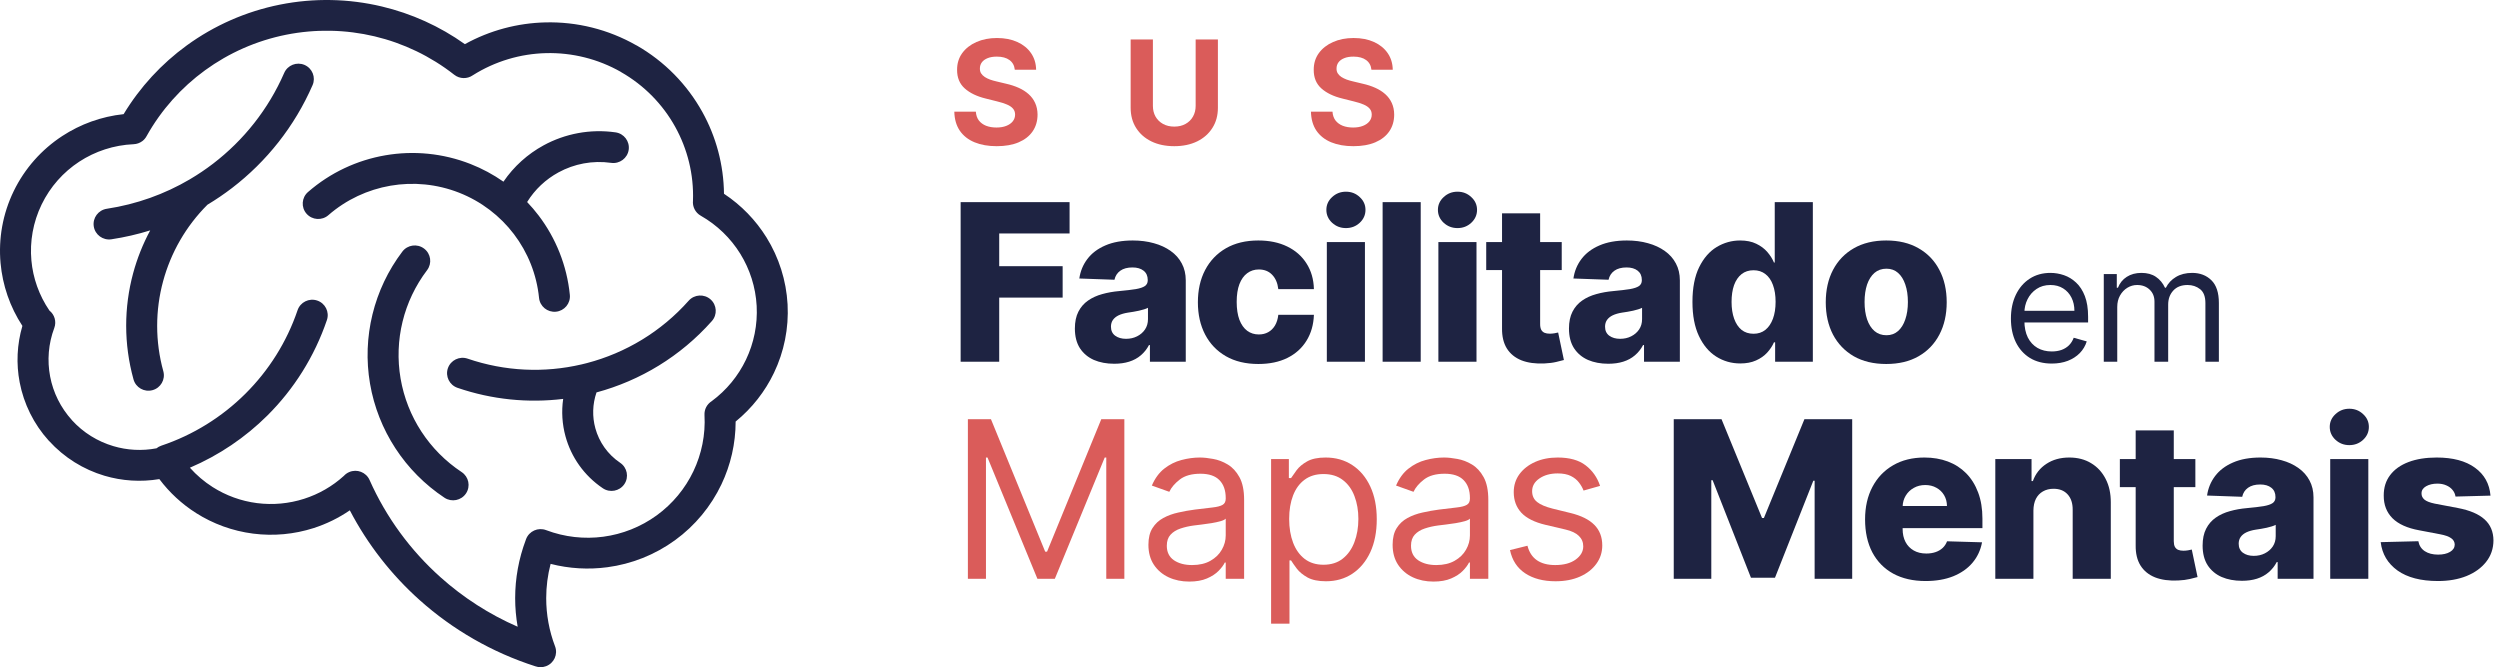 <svg xmlns="http://www.w3.org/2000/svg" width="311" height="83" viewBox="0 0 311 83" fill="none"><path d="M126.24 8.673C126.189 8.158 125.969 7.757 125.582 7.472C125.194 7.186 124.668 7.043 124.003 7.043C123.551 7.043 123.17 7.107 122.859 7.235C122.548 7.359 122.309 7.531 122.143 7.753C121.981 7.974 121.9 8.226 121.9 8.507C121.891 8.742 121.94 8.946 122.047 9.121C122.158 9.295 122.309 9.447 122.501 9.575C122.692 9.698 122.914 9.807 123.165 9.901C123.417 9.99 123.685 10.067 123.971 10.131L125.147 10.412C125.718 10.54 126.242 10.71 126.719 10.923C127.197 11.136 127.61 11.399 127.959 11.71C128.309 12.021 128.579 12.387 128.771 12.809C128.967 13.231 129.067 13.714 129.072 14.26C129.067 15.061 128.863 15.756 128.458 16.344C128.057 16.928 127.478 17.381 126.719 17.705C125.965 18.025 125.055 18.185 123.99 18.185C122.933 18.185 122.013 18.023 121.229 17.699C120.449 17.375 119.839 16.896 119.401 16.261C118.966 15.621 118.738 14.831 118.717 13.889H121.395C121.425 14.328 121.55 14.695 121.772 14.989C121.998 15.278 122.298 15.498 122.673 15.647C123.053 15.792 123.481 15.864 123.958 15.864C124.427 15.864 124.834 15.796 125.179 15.66C125.528 15.524 125.799 15.334 125.991 15.091C126.182 14.848 126.278 14.569 126.278 14.254C126.278 13.96 126.191 13.712 126.016 13.512C125.846 13.312 125.594 13.141 125.262 13.001C124.934 12.86 124.531 12.732 124.054 12.617L122.628 12.259C121.525 11.991 120.653 11.571 120.014 11C119.375 10.429 119.057 9.66 119.062 8.693C119.057 7.9 119.268 7.207 119.695 6.615C120.125 6.023 120.715 5.56 121.465 5.228C122.215 4.896 123.067 4.729 124.022 4.729C124.994 4.729 125.842 4.896 126.566 5.228C127.295 5.56 127.861 6.023 128.266 6.615C128.671 7.207 128.88 7.894 128.893 8.673H126.24Z" fill="#DA5C5A"></path><path d="M148.739 4.908H151.507V13.41C151.507 14.364 151.279 15.2 150.823 15.915C150.371 16.631 149.739 17.19 148.925 17.59C148.111 17.986 147.163 18.185 146.08 18.185C144.994 18.185 144.043 17.986 143.229 17.59C142.415 17.19 141.783 16.631 141.331 15.915C140.879 15.2 140.653 14.364 140.653 13.41V4.908H143.421V13.173C143.421 13.672 143.53 14.115 143.747 14.503C143.969 14.891 144.28 15.195 144.68 15.417C145.081 15.639 145.548 15.749 146.08 15.749C146.617 15.749 147.084 15.639 147.48 15.417C147.881 15.195 148.19 14.891 148.407 14.503C148.628 14.115 148.739 13.672 148.739 13.173V4.908Z" fill="#DA5C5A"></path><path d="M170.606 8.673C170.555 8.158 170.335 7.757 169.947 7.472C169.56 7.186 169.033 7.043 168.369 7.043C167.917 7.043 167.535 7.107 167.224 7.235C166.913 7.359 166.675 7.531 166.508 7.753C166.347 7.974 166.266 8.226 166.266 8.507C166.257 8.742 166.306 8.946 166.413 9.121C166.523 9.295 166.675 9.447 166.866 9.575C167.058 9.698 167.28 9.807 167.531 9.901C167.783 9.99 168.051 10.067 168.337 10.131L169.513 10.412C170.084 10.54 170.608 10.71 171.085 10.923C171.562 11.136 171.976 11.399 172.325 11.71C172.675 12.021 172.945 12.387 173.137 12.809C173.333 13.231 173.433 13.714 173.437 14.26C173.433 15.061 173.229 15.756 172.824 16.344C172.423 16.928 171.844 17.381 171.085 17.705C170.331 18.025 169.421 18.185 168.356 18.185C167.299 18.185 166.379 18.023 165.594 17.699C164.815 17.375 164.205 16.896 163.766 16.261C163.332 15.621 163.104 14.831 163.082 13.889H165.761C165.79 14.328 165.916 14.695 166.138 14.989C166.364 15.278 166.664 15.498 167.039 15.647C167.418 15.792 167.847 15.864 168.324 15.864C168.793 15.864 169.2 15.796 169.545 15.66C169.894 15.524 170.165 15.334 170.356 15.091C170.548 14.848 170.644 14.569 170.644 14.254C170.644 13.96 170.557 13.712 170.382 13.512C170.212 13.312 169.96 13.141 169.628 13.001C169.3 12.86 168.897 12.732 168.42 12.617L166.994 12.259C165.891 11.991 165.019 11.571 164.38 11C163.741 10.429 163.423 9.66 163.428 8.693C163.423 7.9 163.634 7.207 164.06 6.615C164.491 6.023 165.081 5.56 165.831 5.228C166.581 4.896 167.433 4.729 168.388 4.729C169.359 4.729 170.207 4.896 170.932 5.228C171.66 5.56 172.227 6.023 172.632 6.615C173.037 7.207 173.246 7.894 173.258 8.673H170.606Z" fill="#DA5C5A"></path><path d="M119.503 44.999V25.146H133.055V29.043H124.302V33.114H132.193V37.021H124.302V44.999H119.503Z" fill="#1E2342"></path><path d="M138.61 45.251C137.66 45.251 136.817 45.093 136.08 44.776C135.35 44.453 134.771 43.968 134.345 43.322C133.925 42.669 133.715 41.852 133.715 40.87C133.715 40.042 133.86 39.344 134.151 38.776C134.442 38.207 134.842 37.745 135.353 37.39C135.864 37.034 136.452 36.766 137.117 36.585C137.783 36.398 138.494 36.272 139.25 36.207C140.097 36.129 140.778 36.049 141.295 35.965C141.812 35.874 142.187 35.748 142.42 35.587C142.659 35.419 142.779 35.183 142.779 34.879V34.83C142.779 34.333 142.607 33.948 142.265 33.677C141.922 33.405 141.46 33.27 140.879 33.27C140.252 33.27 139.748 33.405 139.366 33.677C138.985 33.948 138.743 34.323 138.639 34.801L134.267 34.646C134.397 33.741 134.729 32.934 135.266 32.223C135.809 31.505 136.552 30.943 137.495 30.536C138.445 30.122 139.586 29.916 140.917 29.916C141.867 29.916 142.743 30.029 143.544 30.255C144.346 30.474 145.044 30.798 145.638 31.224C146.233 31.644 146.692 32.161 147.015 32.775C147.344 33.389 147.509 34.09 147.509 34.879V44.999H143.05V42.925H142.934C142.669 43.429 142.329 43.855 141.916 44.204C141.509 44.553 141.027 44.815 140.471 44.99C139.922 45.164 139.302 45.251 138.61 45.251ZM140.074 42.149C140.585 42.149 141.043 42.046 141.451 41.839C141.864 41.632 142.194 41.348 142.439 40.986C142.685 40.618 142.808 40.191 142.808 39.706V38.291C142.672 38.362 142.507 38.427 142.313 38.485C142.126 38.543 141.919 38.598 141.693 38.65C141.467 38.702 141.234 38.747 140.995 38.785C140.756 38.824 140.526 38.86 140.307 38.892C139.861 38.963 139.479 39.073 139.163 39.222C138.853 39.37 138.613 39.564 138.445 39.803C138.284 40.036 138.203 40.314 138.203 40.637C138.203 41.128 138.378 41.503 138.727 41.761C139.082 42.02 139.531 42.149 140.074 42.149Z" fill="#1E2342"></path><path d="M156.539 45.28C154.969 45.28 153.621 44.957 152.497 44.311C151.379 43.665 150.519 42.767 149.918 41.616C149.317 40.459 149.017 39.121 149.017 37.603C149.017 36.078 149.317 34.74 149.918 33.59C150.526 32.433 151.389 31.531 152.507 30.885C153.631 30.239 154.972 29.916 156.53 29.916C157.906 29.916 159.105 30.164 160.126 30.662C161.154 31.16 161.955 31.864 162.53 32.775C163.112 33.68 163.419 34.743 163.451 35.965H159.021C158.931 35.202 158.672 34.604 158.245 34.171C157.825 33.738 157.276 33.522 156.598 33.522C156.048 33.522 155.567 33.677 155.153 33.987C154.74 34.291 154.416 34.743 154.184 35.344C153.958 35.939 153.844 36.675 153.844 37.554C153.844 38.433 153.958 39.176 154.184 39.784C154.416 40.385 154.74 40.841 155.153 41.151C155.567 41.455 156.048 41.606 156.598 41.606C157.037 41.606 157.425 41.513 157.761 41.325C158.103 41.138 158.384 40.863 158.604 40.501C158.824 40.133 158.963 39.687 159.021 39.164H163.451C163.406 40.392 163.099 41.464 162.53 42.382C161.968 43.3 161.176 44.014 160.155 44.524C159.141 45.028 157.935 45.28 156.539 45.28Z" fill="#1E2342"></path><path d="M165.058 44.999V30.109H169.798V44.999H165.058ZM167.433 28.374C166.767 28.374 166.196 28.154 165.717 27.715C165.239 27.269 165 26.733 165 26.106C165 25.485 165.239 24.955 165.717 24.516C166.196 24.07 166.767 23.847 167.433 23.847C168.105 23.847 168.677 24.07 169.149 24.516C169.627 24.955 169.866 25.485 169.866 26.106C169.866 26.733 169.627 27.269 169.149 27.715C168.677 28.154 168.105 28.374 167.433 28.374Z" fill="#1E2342"></path><path d="M176.737 25.146V44.999H171.997V25.146H176.737Z" fill="#1E2342"></path><path d="M178.935 44.999V30.109H183.676V44.999H178.935ZM181.31 28.374C180.645 28.374 180.073 28.154 179.595 27.715C179.116 27.269 178.877 26.733 178.877 26.106C178.877 25.485 179.116 24.955 179.595 24.516C180.073 24.07 180.645 23.847 181.31 23.847C181.983 23.847 182.554 24.07 183.026 24.516C183.504 24.955 183.744 25.485 183.744 26.106C183.744 26.733 183.504 27.269 183.026 27.715C182.554 28.154 181.983 28.374 181.31 28.374Z" fill="#1E2342"></path><path d="M194.279 30.109V33.599H184.885V30.109H194.279ZM186.853 26.542H191.593V40.317C191.593 40.608 191.639 40.844 191.729 41.025C191.826 41.199 191.965 41.325 192.146 41.403C192.327 41.474 192.544 41.51 192.796 41.51C192.977 41.51 193.167 41.493 193.367 41.461C193.574 41.422 193.729 41.39 193.833 41.364L194.55 44.786C194.324 44.851 194.004 44.931 193.59 45.028C193.183 45.125 192.695 45.187 192.127 45.213C191.015 45.264 190.062 45.135 189.267 44.825C188.478 44.508 187.874 44.017 187.454 43.351C187.041 42.686 186.84 41.849 186.853 40.841V26.542Z" fill="#1E2342"></path><path d="M200.076 45.251C199.126 45.251 198.283 45.093 197.546 44.776C196.815 44.453 196.237 43.968 195.811 43.322C195.39 42.669 195.18 41.852 195.18 40.87C195.18 40.042 195.326 39.344 195.617 38.776C195.908 38.207 196.308 37.745 196.819 37.39C197.329 37.034 197.917 36.766 198.583 36.585C199.249 36.398 199.96 36.272 200.716 36.207C201.562 36.129 202.244 36.049 202.761 35.965C203.278 35.874 203.653 35.748 203.886 35.587C204.125 35.419 204.244 35.183 204.244 34.879V34.83C204.244 34.333 204.073 33.948 203.731 33.677C203.388 33.405 202.926 33.27 202.344 33.27C201.717 33.27 201.213 33.405 200.832 33.677C200.451 33.948 200.208 34.323 200.105 34.801L195.733 34.646C195.862 33.741 196.195 32.934 196.731 32.223C197.274 31.505 198.018 30.943 198.961 30.536C199.911 30.122 201.052 29.916 202.383 29.916C203.333 29.916 204.209 30.029 205.01 30.255C205.811 30.474 206.509 30.798 207.104 31.224C207.699 31.644 208.157 32.161 208.481 32.775C208.81 33.389 208.975 34.09 208.975 34.879V44.999H204.516V42.925H204.399C204.134 43.429 203.795 43.855 203.382 44.204C202.974 44.553 202.493 44.815 201.937 44.99C201.388 45.164 200.767 45.251 200.076 45.251ZM201.54 42.149C202.05 42.149 202.509 42.046 202.916 41.839C203.33 41.632 203.659 41.348 203.905 40.986C204.151 40.618 204.273 40.191 204.273 39.706V38.291C204.138 38.362 203.973 38.427 203.779 38.485C203.592 38.543 203.385 38.598 203.159 38.65C202.932 38.702 202.7 38.747 202.461 38.785C202.221 38.824 201.992 38.86 201.772 38.892C201.326 38.963 200.945 39.073 200.628 39.222C200.318 39.37 200.079 39.564 199.911 39.803C199.75 40.036 199.669 40.314 199.669 40.637C199.669 41.128 199.843 41.503 200.192 41.761C200.548 42.02 200.997 42.149 201.54 42.149Z" fill="#1E2342"></path><path d="M216.493 45.213C215.394 45.213 214.396 44.928 213.497 44.359C212.599 43.791 211.882 42.938 211.345 41.8C210.809 40.663 210.541 39.251 210.541 37.564C210.541 35.813 210.819 34.371 211.374 33.241C211.93 32.11 212.657 31.273 213.556 30.73C214.46 30.187 215.433 29.916 216.473 29.916C217.255 29.916 217.924 30.051 218.48 30.323C219.036 30.588 219.495 30.93 219.857 31.35C220.219 31.77 220.493 32.206 220.681 32.659H220.778V25.146H225.518V44.999H220.826V42.586H220.681C220.48 43.044 220.196 43.474 219.828 43.875C219.459 44.276 218.997 44.599 218.441 44.844C217.892 45.09 217.242 45.213 216.493 45.213ZM218.141 41.519C218.716 41.519 219.207 41.358 219.614 41.035C220.021 40.705 220.335 40.243 220.555 39.648C220.774 39.054 220.884 38.356 220.884 37.554C220.884 36.74 220.774 36.039 220.555 35.451C220.341 34.863 220.028 34.41 219.614 34.094C219.207 33.777 218.716 33.619 218.141 33.619C217.553 33.619 217.055 33.78 216.648 34.103C216.241 34.426 215.931 34.882 215.717 35.47C215.51 36.058 215.407 36.753 215.407 37.554C215.407 38.356 215.514 39.054 215.727 39.648C215.94 40.243 216.247 40.705 216.648 41.035C217.055 41.358 217.553 41.519 218.141 41.519Z" fill="#1E2342"></path><path d="M234.647 45.28C233.083 45.28 231.739 44.961 230.615 44.321C229.497 43.675 228.634 42.776 228.026 41.626C227.425 40.469 227.125 39.128 227.125 37.603C227.125 36.071 227.425 34.73 228.026 33.58C228.634 32.423 229.497 31.525 230.615 30.885C231.739 30.239 233.083 29.916 234.647 29.916C236.211 29.916 237.552 30.239 238.67 30.885C239.795 31.525 240.658 32.423 241.259 33.58C241.866 34.73 242.17 36.071 242.17 37.603C242.17 39.128 241.866 40.469 241.259 41.626C240.658 42.776 239.795 43.675 238.67 44.321C237.552 44.961 236.211 45.28 234.647 45.28ZM234.676 41.703C235.245 41.703 235.727 41.529 236.121 41.18C236.515 40.831 236.816 40.346 237.022 39.726C237.236 39.105 237.342 38.388 237.342 37.574C237.342 36.746 237.236 36.023 237.022 35.402C236.816 34.782 236.515 34.297 236.121 33.948C235.727 33.599 235.245 33.425 234.676 33.425C234.088 33.425 233.591 33.599 233.184 33.948C232.783 34.297 232.476 34.782 232.263 35.402C232.056 36.023 231.952 36.746 231.952 37.574C231.952 38.388 232.056 39.105 232.263 39.726C232.476 40.346 232.783 40.831 233.184 41.18C233.591 41.529 234.088 41.703 234.676 41.703Z" fill="#1E2342"></path><path d="M255.243 45.227C254.192 45.227 253.285 44.995 252.523 44.531C251.766 44.062 251.181 43.408 250.769 42.57C250.362 41.727 250.158 40.747 250.158 39.63C250.158 38.513 250.362 37.528 250.769 36.675C251.181 35.818 251.754 35.151 252.488 34.673C253.226 34.19 254.088 33.948 255.073 33.948C255.641 33.948 256.202 34.043 256.756 34.232C257.31 34.422 257.814 34.729 258.269 35.156C258.723 35.577 259.086 36.136 259.356 36.832C259.625 37.528 259.76 38.385 259.76 39.403V40.113H251.351V38.664H258.056C258.056 38.049 257.933 37.499 257.687 37.016C257.445 36.533 257.099 36.152 256.65 35.873C256.204 35.593 255.679 35.454 255.073 35.454C254.405 35.454 253.828 35.62 253.34 35.951C252.857 36.278 252.485 36.704 252.225 37.229C251.964 37.755 251.834 38.318 251.834 38.92V39.886C251.834 40.709 251.976 41.408 252.26 41.981C252.549 42.549 252.949 42.982 253.461 43.281C253.972 43.574 254.566 43.721 255.243 43.721C255.684 43.721 256.081 43.659 256.437 43.536C256.796 43.408 257.106 43.219 257.367 42.968C257.627 42.712 257.829 42.395 257.971 42.016L259.59 42.471C259.419 43.02 259.133 43.503 258.731 43.92C258.328 44.332 257.831 44.654 257.239 44.886C256.647 45.113 255.982 45.227 255.243 45.227Z" fill="#1E2342"></path><path d="M261.71 44.999V34.09H263.329V35.795H263.471C263.699 35.212 264.066 34.76 264.572 34.438C265.079 34.111 265.687 33.948 266.398 33.948C267.117 33.948 267.716 34.111 268.194 34.438C268.677 34.76 269.054 35.212 269.324 35.795H269.437C269.717 35.231 270.136 34.784 270.694 34.452C271.253 34.116 271.923 33.948 272.704 33.948C273.68 33.948 274.478 34.254 275.098 34.864C275.718 35.47 276.028 36.415 276.028 37.698V44.999H274.352V37.698C274.352 36.893 274.132 36.318 273.692 35.972C273.251 35.627 272.733 35.454 272.136 35.454C271.369 35.454 270.775 35.686 270.354 36.15C269.932 36.609 269.721 37.192 269.721 37.897V44.999H268.017V37.528C268.017 36.907 267.816 36.408 267.413 36.029C267.011 35.646 266.492 35.454 265.858 35.454C265.422 35.454 265.015 35.57 264.636 35.802C264.262 36.034 263.959 36.356 263.727 36.768C263.5 37.175 263.386 37.646 263.386 38.181V44.999H261.71Z" fill="#1E2342"></path><path d="M120.405 52.146H123.274L130.021 68.626H130.254L137.001 52.146H139.87V71.999H137.621V56.916H137.427L131.223 71.999H129.052L122.848 56.916H122.654V71.999H120.405V52.146Z" fill="#DA5C5A"></path><path d="M147.943 72.348C147 72.348 146.143 72.171 145.374 71.815C144.605 71.453 143.994 70.933 143.542 70.254C143.09 69.569 142.863 68.742 142.863 67.773C142.863 66.92 143.031 66.228 143.368 65.698C143.704 65.162 144.153 64.742 144.715 64.438C145.277 64.134 145.898 63.908 146.576 63.76C147.261 63.604 147.95 63.482 148.641 63.391C149.546 63.275 150.279 63.188 150.842 63.129C151.41 63.065 151.824 62.958 152.082 62.809C152.347 62.661 152.48 62.402 152.48 62.034V61.956C152.48 61 152.218 60.257 151.695 59.727C151.178 59.197 150.392 58.932 149.339 58.932C148.247 58.932 147.391 59.171 146.77 59.649C146.15 60.127 145.713 60.638 145.461 61.181L143.29 60.405C143.678 59.501 144.195 58.796 144.841 58.292C145.494 57.782 146.205 57.426 146.974 57.226C147.749 57.019 148.512 56.916 149.261 56.916C149.74 56.916 150.289 56.974 150.909 57.09C151.536 57.2 152.141 57.429 152.722 57.778C153.31 58.127 153.798 58.654 154.186 59.358C154.574 60.063 154.768 61.006 154.768 62.189V71.999H152.48V69.983H152.364C152.208 70.306 151.95 70.652 151.588 71.02C151.226 71.389 150.745 71.702 150.144 71.96C149.543 72.219 148.809 72.348 147.943 72.348ZM148.292 70.293C149.197 70.293 149.959 70.115 150.58 69.76C151.207 69.405 151.678 68.946 151.995 68.383C152.318 67.821 152.48 67.23 152.48 66.609V64.516C152.383 64.632 152.17 64.739 151.84 64.835C151.517 64.926 151.142 65.007 150.716 65.078C150.295 65.142 149.885 65.201 149.484 65.252C149.09 65.298 148.77 65.336 148.525 65.369C147.93 65.446 147.374 65.572 146.857 65.747C146.347 65.915 145.933 66.17 145.617 66.513C145.306 66.849 145.151 67.307 145.151 67.889C145.151 68.684 145.445 69.285 146.033 69.692C146.628 70.093 147.381 70.293 148.292 70.293Z" fill="#DA5C5A"></path><path d="M158.124 77.583V57.109H160.335V59.475H160.606C160.774 59.216 161.007 58.887 161.304 58.486C161.608 58.079 162.041 57.717 162.603 57.4C163.172 57.077 163.941 56.916 164.91 56.916C166.164 56.916 167.269 57.229 168.225 57.856C169.182 58.483 169.928 59.371 170.465 60.522C171.001 61.672 171.269 63.029 171.269 64.593C171.269 66.17 171.001 67.537 170.465 68.694C169.928 69.844 169.185 70.736 168.235 71.369C167.285 71.996 166.19 72.309 164.949 72.309C163.992 72.309 163.227 72.151 162.651 71.835C162.076 71.511 161.634 71.146 161.323 70.739C161.013 70.326 160.774 69.983 160.606 69.712H160.412V77.583H158.124ZM160.373 64.554C160.373 65.679 160.538 66.671 160.868 67.53C161.197 68.383 161.679 69.052 162.312 69.537C162.945 70.015 163.721 70.254 164.639 70.254C165.595 70.254 166.393 70.002 167.033 69.498C167.679 68.988 168.164 68.303 168.487 67.443C168.817 66.577 168.982 65.614 168.982 64.554C168.982 63.507 168.82 62.564 168.497 61.724C168.18 60.877 167.699 60.208 167.052 59.717C166.413 59.219 165.608 58.971 164.639 58.971C163.708 58.971 162.926 59.206 162.293 59.678C161.659 60.144 161.181 60.796 160.858 61.636C160.535 62.47 160.373 63.443 160.373 64.554Z" fill="#DA5C5A"></path><path d="M178.322 72.348C177.378 72.348 176.522 72.171 175.753 71.815C174.984 71.453 174.373 70.933 173.921 70.254C173.468 69.569 173.242 68.742 173.242 67.773C173.242 66.92 173.41 66.228 173.746 65.698C174.082 65.162 174.532 64.742 175.094 64.438C175.656 64.134 176.276 63.908 176.955 63.76C177.64 63.604 178.328 63.482 179.02 63.391C179.925 63.275 180.658 63.188 181.22 63.129C181.789 63.065 182.203 62.958 182.461 62.809C182.726 62.661 182.859 62.402 182.859 62.034V61.956C182.859 61 182.597 60.257 182.073 59.727C181.556 59.197 180.771 58.932 179.718 58.932C178.626 58.932 177.769 59.171 177.149 59.649C176.528 60.127 176.092 60.638 175.84 61.181L173.669 60.405C174.057 59.501 174.574 58.796 175.22 58.292C175.873 57.782 176.583 57.426 177.352 57.226C178.128 57.019 178.891 56.916 179.64 56.916C180.118 56.916 180.668 56.974 181.288 57.09C181.915 57.2 182.519 57.429 183.101 57.778C183.689 58.127 184.177 58.654 184.565 59.358C184.953 60.063 185.146 61.006 185.146 62.189V71.999H182.859V69.983H182.742C182.587 70.306 182.329 70.652 181.967 71.02C181.605 71.389 181.123 71.702 180.522 71.96C179.921 72.219 179.188 72.348 178.322 72.348ZM178.671 70.293C179.576 70.293 180.338 70.115 180.959 69.76C181.586 69.405 182.057 68.946 182.374 68.383C182.697 67.821 182.859 67.23 182.859 66.609V64.516C182.762 64.632 182.548 64.739 182.219 64.835C181.896 64.926 181.521 65.007 181.094 65.078C180.674 65.142 180.264 65.201 179.863 65.252C179.469 65.298 179.149 65.336 178.904 65.369C178.309 65.446 177.753 65.572 177.236 65.747C176.726 65.915 176.312 66.17 175.995 66.513C175.685 66.849 175.53 67.307 175.53 67.889C175.53 68.684 175.824 69.285 176.412 69.692C177.007 70.093 177.76 70.293 178.671 70.293Z" fill="#DA5C5A"></path><path d="M199.05 60.444L196.995 61.026C196.866 60.683 196.675 60.35 196.423 60.027C196.178 59.698 195.841 59.426 195.415 59.213C194.988 59 194.442 58.893 193.777 58.893C192.865 58.893 192.106 59.103 191.499 59.523C190.898 59.937 190.597 60.464 190.597 61.103C190.597 61.672 190.804 62.121 191.217 62.451C191.631 62.78 192.277 63.055 193.156 63.275L195.366 63.818C196.698 64.141 197.69 64.635 198.343 65.301C198.995 65.96 199.322 66.81 199.322 67.85C199.322 68.703 199.076 69.466 198.585 70.138C198.1 70.81 197.422 71.34 196.549 71.728C195.677 72.116 194.662 72.309 193.505 72.309C191.987 72.309 190.73 71.98 189.734 71.321C188.739 70.662 188.109 69.699 187.844 68.432L190.015 67.889C190.222 68.691 190.613 69.291 191.188 69.692C191.77 70.093 192.529 70.293 193.466 70.293C194.533 70.293 195.379 70.067 196.006 69.615C196.64 69.156 196.956 68.606 196.956 67.967C196.956 67.45 196.775 67.017 196.413 66.668C196.052 66.312 195.496 66.047 194.746 65.873L192.264 65.291C190.901 64.968 189.899 64.467 189.259 63.788C188.626 63.103 188.309 62.247 188.309 61.22C188.309 60.38 188.545 59.636 189.017 58.99C189.495 58.344 190.145 57.836 190.965 57.468C191.793 57.1 192.73 56.916 193.777 56.916C195.25 56.916 196.407 57.239 197.247 57.885C198.094 58.531 198.695 59.384 199.05 60.444Z" fill="#DA5C5A"></path><path d="M208.214 52.146H214.156L219.197 64.438H219.43L224.471 52.146H230.413V71.999H225.74V59.804H225.576L220.806 71.873H217.82L213.051 59.736H212.886V71.999H208.214V52.146Z" fill="#1E2342"></path><path d="M239.547 72.28C237.99 72.28 236.646 71.974 235.515 71.359C234.39 70.739 233.524 69.857 232.917 68.713C232.316 67.563 232.015 66.196 232.015 64.612C232.015 63.074 232.319 61.73 232.926 60.58C233.534 59.423 234.39 58.525 235.495 57.885C236.6 57.239 237.903 56.916 239.402 56.916C240.462 56.916 241.431 57.08 242.31 57.41C243.189 57.739 243.948 58.227 244.588 58.874C245.228 59.52 245.726 60.318 246.081 61.268C246.436 62.212 246.614 63.294 246.614 64.516V65.698H233.673V62.945H242.203C242.197 62.441 242.077 61.992 241.845 61.598C241.612 61.203 241.292 60.897 240.885 60.677C240.484 60.451 240.022 60.337 239.499 60.337C238.969 60.337 238.494 60.457 238.074 60.696C237.654 60.929 237.321 61.249 237.075 61.656C236.83 62.057 236.7 62.512 236.688 63.023V65.824C236.688 66.432 236.807 66.965 237.046 67.424C237.285 67.876 237.625 68.228 238.064 68.48C238.504 68.733 239.027 68.859 239.635 68.859C240.055 68.859 240.436 68.8 240.778 68.684C241.121 68.568 241.415 68.396 241.661 68.17C241.906 67.944 242.09 67.666 242.213 67.337L246.566 67.463C246.385 68.438 245.987 69.288 245.373 70.012C244.766 70.729 243.968 71.288 242.979 71.689C241.99 72.083 240.846 72.28 239.547 72.28Z" fill="#1E2342"></path><path d="M252.957 63.507V71.999H248.216V57.109H252.724V59.843H252.889C253.218 58.932 253.781 58.218 254.576 57.701C255.37 57.177 256.317 56.916 257.416 56.916C258.463 56.916 259.371 57.151 260.14 57.623C260.915 58.089 261.516 58.741 261.943 59.581C262.376 60.415 262.589 61.391 262.583 62.509V71.999H257.842V63.44C257.849 62.612 257.639 61.966 257.212 61.501C256.792 61.035 256.207 60.803 255.458 60.803C254.96 60.803 254.521 60.913 254.139 61.132C253.764 61.346 253.474 61.653 253.267 62.053C253.067 62.454 252.963 62.939 252.957 63.507Z" fill="#1E2342"></path><path d="M273.103 57.109V60.599H263.71V57.109H273.103ZM265.678 53.542H270.418V67.317C270.418 67.608 270.463 67.844 270.554 68.025C270.651 68.199 270.79 68.325 270.971 68.403C271.152 68.474 271.368 68.51 271.62 68.51C271.801 68.51 271.992 68.493 272.192 68.461C272.399 68.422 272.554 68.39 272.657 68.364L273.375 71.786C273.149 71.851 272.829 71.931 272.415 72.028C272.008 72.125 271.52 72.187 270.951 72.213C269.84 72.264 268.886 72.135 268.091 71.825C267.303 71.508 266.699 71.017 266.279 70.351C265.865 69.686 265.665 68.849 265.678 67.841V53.542Z" fill="#1E2342"></path><path d="M278.9 72.251C277.95 72.251 277.107 72.093 276.37 71.776C275.64 71.453 275.062 70.969 274.635 70.322C274.215 69.669 274.005 68.852 274.005 67.87C274.005 67.043 274.15 66.344 274.441 65.776C274.732 65.207 275.133 64.745 275.643 64.39C276.154 64.034 276.742 63.766 277.408 63.585C278.073 63.398 278.784 63.272 279.54 63.207C280.387 63.129 281.069 63.049 281.586 62.965C282.103 62.874 282.478 62.748 282.71 62.587C282.949 62.419 283.069 62.183 283.069 61.879V61.83C283.069 61.333 282.898 60.948 282.555 60.677C282.213 60.405 281.75 60.27 281.169 60.27C280.542 60.27 280.038 60.405 279.657 60.677C279.275 60.948 279.033 61.323 278.93 61.801L274.558 61.646C274.687 60.741 275.02 59.934 275.556 59.223C276.099 58.505 276.842 57.943 277.786 57.536C278.736 57.122 279.876 56.916 281.208 56.916C282.158 56.916 283.033 57.029 283.835 57.255C284.636 57.474 285.334 57.798 285.929 58.224C286.523 58.644 286.982 59.161 287.305 59.775C287.635 60.389 287.8 61.09 287.8 61.879V71.999H283.34V69.925H283.224C282.959 70.429 282.62 70.855 282.206 71.204C281.799 71.553 281.318 71.815 280.762 71.99C280.212 72.164 279.592 72.251 278.9 72.251ZM280.364 69.149C280.875 69.149 281.334 69.046 281.741 68.839C282.154 68.632 282.484 68.348 282.73 67.986C282.975 67.618 283.098 67.191 283.098 66.706V65.291C282.962 65.362 282.797 65.427 282.604 65.485C282.416 65.543 282.209 65.598 281.983 65.65C281.757 65.701 281.524 65.747 281.285 65.785C281.046 65.824 280.817 65.86 280.597 65.892C280.151 65.963 279.77 66.073 279.453 66.222C279.143 66.37 278.904 66.564 278.736 66.803C278.574 67.036 278.493 67.314 278.493 67.637C278.493 68.128 278.668 68.503 279.017 68.761C279.372 69.02 279.821 69.149 280.364 69.149Z" fill="#1E2342"></path><path d="M289.879 71.999V57.109H294.619V71.999H289.879ZM292.254 55.374C291.588 55.374 291.017 55.154 290.538 54.715C290.06 54.269 289.821 53.733 289.821 53.106C289.821 52.485 290.06 51.955 290.538 51.516C291.017 51.07 291.588 50.847 292.254 50.847C292.926 50.847 293.498 51.07 293.97 51.516C294.448 51.955 294.687 52.485 294.687 53.106C294.687 53.733 294.448 54.269 293.97 54.715C293.498 55.154 292.926 55.374 292.254 55.374Z" fill="#1E2342"></path><path d="M309.817 61.656L305.465 61.772C305.419 61.462 305.297 61.187 305.096 60.948C304.896 60.703 304.634 60.512 304.311 60.376C303.994 60.234 303.626 60.163 303.206 60.163C302.657 60.163 302.188 60.273 301.8 60.493C301.419 60.712 301.232 61.01 301.238 61.384C301.232 61.675 301.348 61.927 301.587 62.141C301.833 62.354 302.269 62.525 302.896 62.654L305.765 63.197C307.252 63.482 308.357 63.953 309.081 64.612C309.811 65.272 310.179 66.144 310.186 67.23C310.179 68.251 309.875 69.14 309.274 69.896C308.68 70.652 307.866 71.24 306.832 71.66C305.798 72.074 304.615 72.28 303.284 72.28C301.157 72.28 299.48 71.844 298.252 70.972C297.031 70.093 296.333 68.917 296.159 67.443L300.841 67.327C300.944 67.87 301.212 68.283 301.645 68.568C302.078 68.852 302.631 68.994 303.303 68.994C303.91 68.994 304.405 68.881 304.786 68.655C305.167 68.429 305.361 68.128 305.368 67.753C305.361 67.417 305.213 67.149 304.922 66.949C304.631 66.742 304.175 66.58 303.555 66.464L300.957 65.97C299.464 65.698 298.353 65.197 297.622 64.467C296.892 63.73 296.53 62.793 296.537 61.656C296.53 60.661 296.795 59.811 297.331 59.106C297.868 58.395 298.63 57.853 299.619 57.478C300.608 57.103 301.775 56.916 303.119 56.916C305.135 56.916 306.725 57.339 307.888 58.185C309.051 59.026 309.695 60.182 309.817 61.656Z" fill="#1E2342"></path><path d="M19.459 55.777C19.636 55.631 19.843 55.515 20.073 55.439C24.054 54.103 27.616 51.873 30.523 48.983C33.43 46.092 35.673 42.552 37.017 38.593C37.354 37.591 38.446 37.05 39.454 37.386C40.463 37.721 41.006 38.806 40.669 39.809C39.124 44.356 36.565 48.406 33.254 51.698C30.516 54.419 27.256 56.63 23.623 58.183C24.454 59.115 25.406 59.926 26.45 60.589C28.102 61.639 29.982 62.331 31.97 62.587C33.962 62.842 35.963 62.65 37.831 62.05C39.65 61.467 41.341 60.502 42.778 59.198C42.954 59.003 43.175 58.842 43.431 58.73C44.407 58.304 45.544 58.743 45.974 59.713C48.046 64.371 51.072 68.478 54.801 71.811C57.633 74.344 60.868 76.429 64.397 77.966C64.19 76.788 64.086 75.6 64.086 74.412C64.086 71.96 64.528 69.504 65.41 67.159C65.422 67.125 65.432 67.091 65.446 67.058C65.825 66.068 66.94 65.57 67.936 65.948C70.242 66.821 72.688 67.084 75.052 66.768C77.418 66.452 79.706 65.556 81.695 64.111C83.684 62.665 85.238 60.768 86.26 58.623C87.283 56.475 87.775 54.076 87.639 51.631C87.599 50.916 87.959 50.271 88.528 49.911C90.382 48.545 91.835 46.761 92.8 44.743C93.782 42.69 94.255 40.394 94.129 38.054C94.001 35.717 93.282 33.492 92.088 31.562C90.893 29.634 89.215 27.996 87.167 26.83C86.482 26.44 86.129 25.696 86.207 24.963C86.321 21.703 85.526 18.538 83.995 15.778C82.448 12.989 80.145 10.614 77.259 8.968L77.263 8.961L77.259 8.959C74.375 7.312 71.147 6.533 67.938 6.609C64.76 6.685 61.598 7.609 58.809 9.37C58.131 9.84 57.197 9.838 56.513 9.304C53.553 6.984 50.165 5.369 46.602 4.521C43.029 3.672 39.271 3.587 35.584 4.323C31.904 5.06 28.475 6.584 25.508 8.743C22.555 10.891 20.066 13.665 18.248 16.913C18.18 17.044 18.097 17.166 18 17.276L17.998 17.279L17.987 17.291L17.967 17.315L17.957 17.324L17.934 17.348L17.926 17.358L17.868 17.416L17.861 17.421L17.833 17.447L17.827 17.452L17.799 17.478L17.792 17.483L17.762 17.507L17.757 17.513L17.725 17.537L17.722 17.541L17.689 17.565C17.39 17.786 17.023 17.924 16.623 17.94C14.164 18.046 11.835 18.82 9.856 20.114C7.88 21.409 6.248 23.23 5.179 25.436C4.11 27.641 3.693 30.047 3.905 32.395C4.102 34.587 4.857 36.739 6.148 38.634C6.782 39.134 7.05 40.002 6.753 40.798C6.014 42.763 5.856 44.854 6.238 46.847C6.615 48.825 7.535 50.708 8.953 52.268L8.949 52.271C10.358 53.822 12.151 54.921 14.103 55.499C15.819 56.009 17.656 56.114 19.461 55.771M62.629 22.601C63.927 20.696 65.649 19.158 67.625 18.081C70.287 16.63 73.41 16.016 76.572 16.465C77.626 16.613 78.359 17.584 78.21 18.633C78.06 19.68 77.082 20.41 76.029 20.26C73.714 19.93 71.427 20.381 69.48 21.442C67.902 22.301 66.546 23.562 65.575 25.132C66.085 25.667 66.564 26.229 67.011 26.815C69.15 29.633 70.524 33.029 70.889 36.684C70.993 37.735 70.22 38.672 69.16 38.777C68.103 38.879 67.161 38.111 67.057 37.057C66.764 34.128 65.656 31.396 63.932 29.125C62.211 26.861 59.872 25.056 57.11 23.971C54.349 22.888 51.399 22.615 48.582 23.1C45.764 23.586 43.078 24.826 40.851 26.768C40.05 27.464 38.835 27.384 38.135 26.588C37.435 25.793 37.515 24.583 38.316 23.887C41.092 21.468 44.432 19.923 47.934 19.32C51.435 18.716 55.099 19.054 58.53 20.401C59.997 20.977 61.371 21.72 62.629 22.601ZM74.205 48.817C73.698 50.29 73.667 51.843 74.062 53.28C74.528 54.982 75.59 56.524 77.153 57.575C78.032 58.168 78.262 59.358 77.666 60.232C77.07 61.105 75.874 61.333 74.995 60.742C72.645 59.16 71.05 56.843 70.349 54.285C69.936 52.781 69.831 51.194 70.059 49.624C65.715 50.153 61.224 49.722 56.916 48.246C55.909 47.902 55.373 46.809 55.717 45.807C56.064 44.806 57.161 44.271 58.169 44.615C62.831 46.214 67.732 46.406 72.323 45.337L72.377 45.325C72.594 45.276 72.809 45.22 73.023 45.165C77.821 43.907 82.25 41.266 85.673 37.406C86.377 36.616 87.594 36.542 88.39 37.242C89.185 37.942 89.26 39.151 88.556 39.941C84.662 44.329 79.644 47.351 74.205 48.817ZM50.054 31.296C50.695 30.451 51.904 30.282 52.754 30.922C53.604 31.56 53.773 32.761 53.132 33.606C51.669 35.536 50.639 37.717 50.08 40.004C49.519 42.298 49.425 44.71 49.833 47.095C50.241 49.471 51.131 51.712 52.422 53.69C53.714 55.669 55.411 57.389 57.428 58.725C58.316 59.31 58.558 60.498 57.972 61.382C57.383 62.263 56.189 62.505 55.3 61.922C52.84 60.291 50.771 58.193 49.193 55.775C47.614 53.358 46.527 50.623 46.03 47.726C45.536 44.837 45.652 41.906 46.337 39.106C47.023 36.302 48.277 33.639 50.053 31.297L50.054 31.296ZM25.806 25.468C23.119 28.15 21.249 31.443 20.291 34.983C19.312 38.598 19.288 42.464 20.319 46.189C20.597 47.209 19.992 48.261 18.968 48.537C17.944 48.816 16.887 48.214 16.607 47.194C15.388 42.792 15.414 38.239 16.562 33.992C17.061 32.146 17.774 30.355 18.687 28.659C17.12 29.146 15.508 29.519 13.858 29.768C12.803 29.926 11.821 29.202 11.663 28.156C11.505 27.107 12.23 26.129 13.285 25.971C16.99 25.41 20.484 24.151 23.608 22.313L23.649 22.289V22.287C24.642 21.701 25.597 21.057 26.509 20.359C30.315 17.444 33.386 13.588 35.354 9.074C35.775 8.105 36.906 7.658 37.881 8.076C38.856 8.496 39.305 9.62 38.885 10.589C36.65 15.717 33.17 20.09 28.864 23.389C27.884 24.139 26.864 24.833 25.804 25.468H25.806ZM2.786 40.542C1.232 38.17 0.319 35.483 0.069 32.73C-0.204 29.705 0.331 26.609 1.705 23.777C3.079 20.945 5.184 18.597 7.741 16.925C10.001 15.444 12.614 14.493 15.379 14.2C17.419 10.826 20.098 7.932 23.229 5.655C26.634 3.177 30.582 1.425 34.827 0.575C39.065 -0.272 43.383 -0.173 47.492 0.804C51.184 1.682 54.699 3.26 57.83 5.493C60.939 3.775 64.381 2.869 67.846 2.786C71.739 2.691 75.662 3.64 79.171 5.644L79.174 5.637C82.684 7.64 85.487 10.534 87.373 13.933C89.076 17.002 90.025 20.489 90.064 24.104C92.227 25.532 94.024 27.4 95.36 29.553C96.891 32.026 97.81 34.872 97.975 37.86C98.137 40.843 97.534 43.765 96.283 46.38C95.177 48.695 93.559 50.772 91.513 52.44C91.512 55.179 90.894 57.844 89.745 60.258C88.451 62.975 86.486 65.376 83.972 67.203C81.456 69.029 78.559 70.164 75.562 70.563C73.22 70.877 70.82 70.743 68.496 70.146C68.131 71.542 67.948 72.975 67.948 74.412C67.948 76.451 68.316 78.484 69.051 80.409C69.426 81.398 68.923 82.503 67.926 82.875C67.478 83.044 67.008 83.034 66.591 82.885C61.208 81.157 56.326 78.334 52.218 74.662C48.693 71.511 45.736 67.733 43.517 63.485C42.121 64.443 40.6 65.184 39.006 65.696C36.612 66.463 34.045 66.711 31.485 66.382C28.923 66.053 26.503 65.165 24.379 63.815C22.629 62.702 21.082 61.278 19.823 59.6C17.514 59.985 15.181 59.829 12.996 59.182C10.39 58.407 7.99 56.931 6.089 54.838L6.085 54.835L6.081 54.838C4.189 52.753 2.957 50.225 2.446 47.557C2.005 45.258 2.108 42.854 2.786 40.542Z" fill="#1E2342"></path></svg>